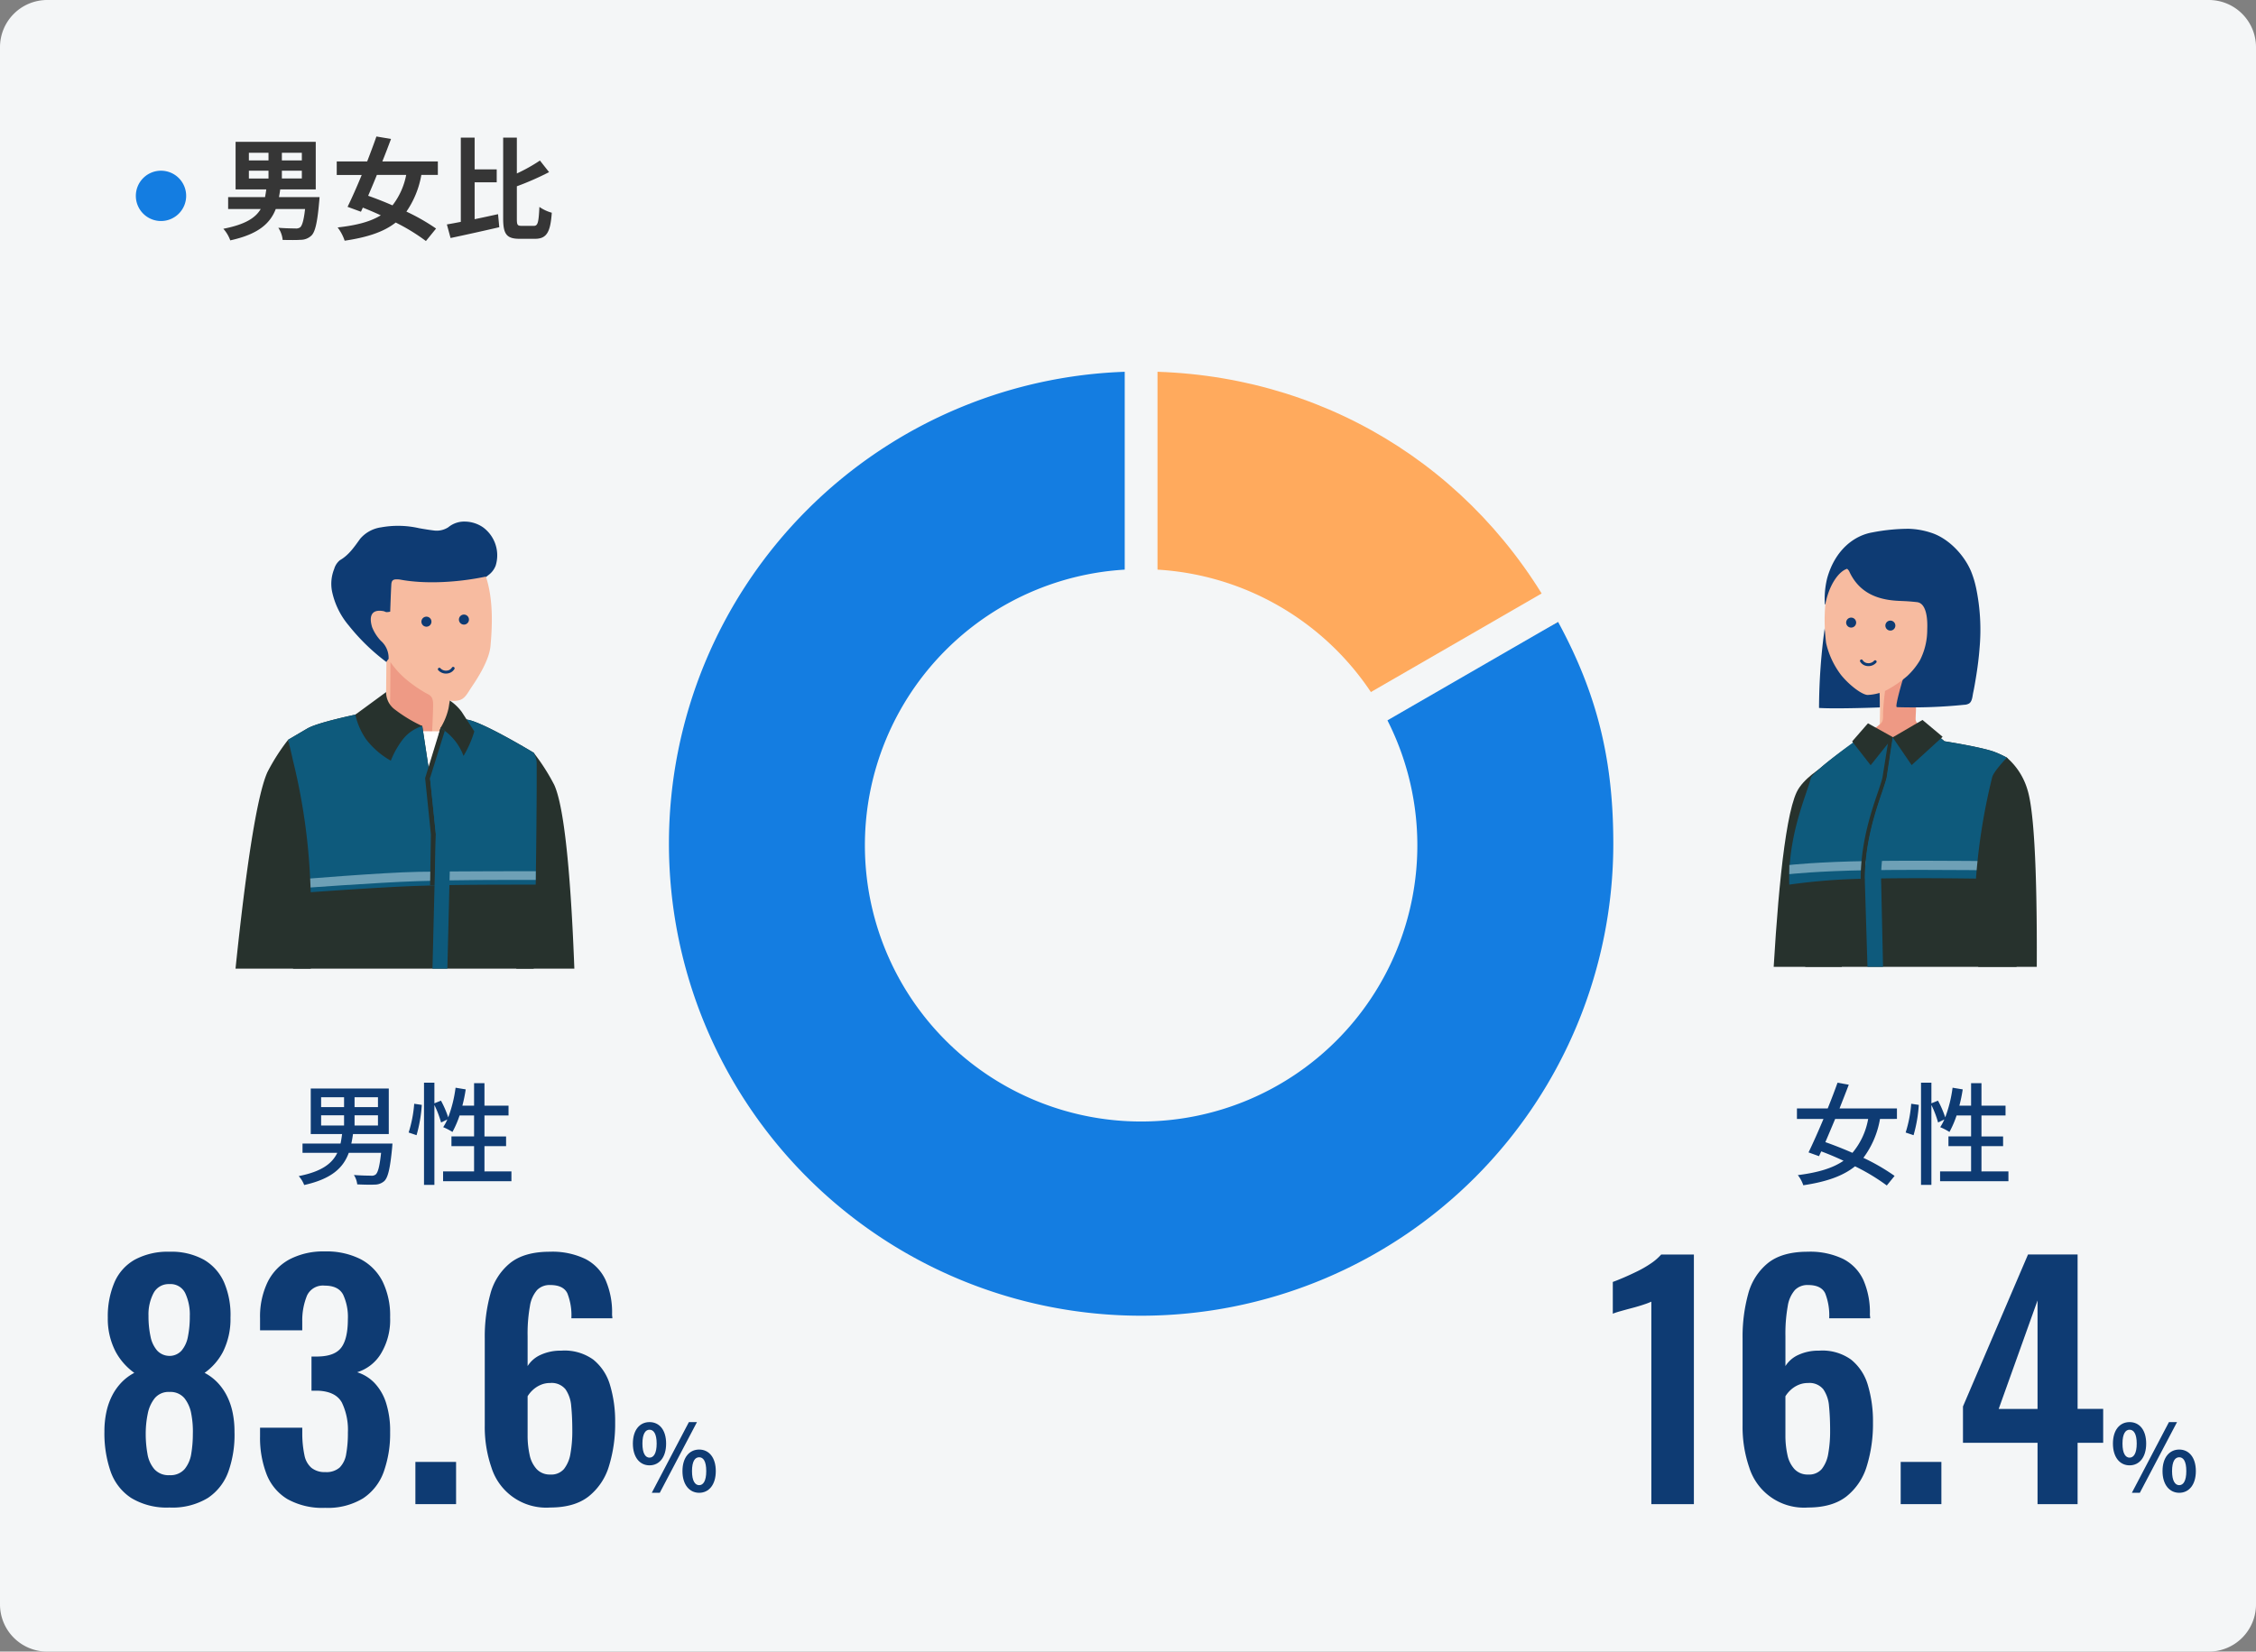 <svg height="350" viewBox="0 0 478 350" width="478" xmlns="http://www.w3.org/2000/svg" xmlns:xlink="http://www.w3.org/1999/xlink"><rect x="0" y="0" width="478" height="350" fill="#808080" stroke="none"/><clipPath id="a"><path d="m0 0h478v350h-478z"/></clipPath><clipPath id="b"><path d="m47.385 106.552h77.073v98.726h-77.073z"/></clipPath><clipPath id="c"><path d="m364.721 106.552h76.771v98.34h-76.771z"/></clipPath><g clip-path="url(#a)"><path d="m468 350h-458a10 10 0 0 1 -10-10v-330a10 10 0 0 1 10-10h458a10 10 0 0 1 10 10v330a10 10 0 0 1 -10 10" fill="#f4f6f7"/><path d="m241.779 178.775v-100.046a100.046 100.046 0 1 0 100.047 100.046c0-19.007-3.9-33.561-13.4-50.022z" fill="#147de1"/><path d="m241.779 178.775 88.336-46.969c-17.64-33.174-50.763-53.077-88.336-53.077z" fill="#ffaa5d"/><path d="m300.306 179.139a58.527 58.527 0 1 1 -58.527-58.527 58.527 58.527 0 0 1 58.527 58.527" fill="#f4f6f7"/><path d="m0 53.5a3.472 3.472 0 0 1 -3.009-1.74 3.474 3.474 0 0 1 1.272-4.746l86.643-50.023a3.474 3.474 0 0 1 4.746 1.272 3.474 3.474 0 0 1 -1.272 4.746l-86.643 50.023a3.458 3.458 0 0 1 -1.737.468z" fill="#f4f6f7" transform="translate(241.779 128.752)"/><path d="m0 103.709a3.474 3.474 0 0 1 -3.474-3.474v-100.235a3.474 3.474 0 0 1 3.474-3.474 3.474 3.474 0 0 1 3.474 3.474v100.235a3.474 3.474 0 0 1 -3.474 3.474z" fill="#f4f6f7" transform="translate(241.779 78.54)"/><g fill="#0e3b73"><path d="m35.9 319.47a14.493 14.493 0 0 1 -8.1-2.024 11.041 11.041 0 0 1 -4.376-5.649 24.7 24.7 0 0 1 -1.3-8.393 19.51 19.51 0 0 1 .424-4.211 14.078 14.078 0 0 1 1.241-3.495 11.721 11.721 0 0 1 1.992-2.776 10.461 10.461 0 0 1 2.677-1.991 13.209 13.209 0 0 1 -3.951-4.474 15.021 15.021 0 0 1 -1.666-7.216 18.32 18.32 0 0 1 1.405-7.478 10.1 10.1 0 0 1 4.343-4.833 14.66 14.66 0 0 1 7.314-1.665 14.207 14.207 0 0 1 7.314 1.7 10.414 10.414 0 0 1 4.279 4.833 17.463 17.463 0 0 1 1.339 7.445 15.539 15.539 0 0 1 -1.6 7.249 12.693 12.693 0 0 1 -3.886 4.441 10.5 10.5 0 0 1 2.678 1.991 11.778 11.778 0 0 1 1.992 2.776 14.117 14.117 0 0 1 1.24 3.495 19.509 19.509 0 0 1 .425 4.211 23.272 23.272 0 0 1 -1.273 8.393 11.286 11.286 0 0 1 -4.376 5.649 14.465 14.465 0 0 1 -8.135 2.022m0-6.857a3.947 3.947 0 0 0 3.233-1.306 6.8 6.8 0 0 0 1.4-3.3 25.267 25.267 0 0 0 .327-4.082 19.748 19.748 0 0 0 -.327-4.277 7.346 7.346 0 0 0 -1.469-3.364 3.872 3.872 0 0 0 -3.164-1.304 3.793 3.793 0 0 0 -3.1 1.306 7.6 7.6 0 0 0 -1.5 3.331 20.906 20.906 0 0 0 -.424 4.31 23.449 23.449 0 0 0 .359 4.115 6.662 6.662 0 0 0 1.469 3.3 4.012 4.012 0 0 0 3.2 1.274m0-25.274a3.456 3.456 0 0 0 2.58-1.143 6.383 6.383 0 0 0 1.339-2.972 21.4 21.4 0 0 0 .392-4.31 10.655 10.655 0 0 0 -.98-4.9 3.447 3.447 0 0 0 -3.331-1.894 3.6 3.6 0 0 0 -3.363 1.894 9.692 9.692 0 0 0 -1.077 4.833 20.26 20.26 0 0 0 .423 4.343 6.44 6.44 0 0 0 1.4 3 3.561 3.561 0 0 0 2.612 1.143"/><path d="m68.879 319.536a15.168 15.168 0 0 1 -8-1.861 10.665 10.665 0 0 1 -4.408-5.29 21.441 21.441 0 0 1 -1.372-8v-1.829h8.947v1.567a22.58 22.58 0 0 0 .457 4.246 4.726 4.726 0 0 0 1.47 2.677 4.445 4.445 0 0 0 2.971.914 4.212 4.212 0 0 0 3.037-.979 5.263 5.263 0 0 0 1.372-2.874 24.642 24.642 0 0 0 .359-4.506 13.33 13.33 0 0 0 -1.273-6.368q-1.275-2.318-4.932-2.514h-1.507v-7.249h1.372q3.591-.064 4.963-1.927t1.372-5.976a11.189 11.189 0 0 0 -1.013-5.224q-1.012-1.895-3.885-1.894a3.708 3.708 0 0 0 -3.755 2.09 13.877 13.877 0 0 0 -1.013 5.42v1.959h-8.941v-2.547a16.864 16.864 0 0 1 1.6-7.673 11.007 11.007 0 0 1 4.669-4.833 15.426 15.426 0 0 1 7.446-1.665 16 16 0 0 1 7.576 1.632 10.917 10.917 0 0 1 4.669 4.735 16.467 16.467 0 0 1 1.6 7.609 13.854 13.854 0 0 1 -1.96 7.706 9 9 0 0 1 -5.028 3.919 8.669 8.669 0 0 1 3.657 2.253 10.9 10.9 0 0 1 2.449 4.179 19.4 19.4 0 0 1 .882 6.237 24.165 24.165 0 0 1 -1.339 8.392 11.283 11.283 0 0 1 -4.376 5.65 14.329 14.329 0 0 1 -8.065 2.024"/><path d="m0 0h8.621v8.947h-8.621z" transform="translate(88.013 309.805)"/><path d="m116.554 319.47a12.156 12.156 0 0 1 -12.442-8.523 26.3 26.3 0 0 1 -1.4-8.849v-18.548a34.064 34.064 0 0 1 1.176-9.306 12.54 12.54 0 0 1 4.179-6.563q3-2.416 8.425-2.417a16.128 16.128 0 0 1 7.543 1.535 9.467 9.467 0 0 1 4.277 4.474 17.078 17.078 0 0 1 1.373 7.249 2.832 2.832 0 0 0 .032.424 3.148 3.148 0 0 1 .033.425h-8.687a12.716 12.716 0 0 0 -.848-5.29q-.851-1.764-3.657-1.764a3.717 3.717 0 0 0 -2.744 1.045 6.719 6.719 0 0 0 -1.535 3.429 33.017 33.017 0 0 0 -.489 6.368v6.335a6.265 6.265 0 0 1 2.775-2.384 10.043 10.043 0 0 1 4.343-.882 10.421 10.421 0 0 1 6.792 1.894 10.765 10.765 0 0 1 3.56 5.421 26.592 26.592 0 0 1 1.078 7.9 30.291 30.291 0 0 1 -1.307 9.241 12.923 12.923 0 0 1 -4.31 6.433q-3 2.351-8.163 2.351m.065-6.988a3.526 3.526 0 0 0 2.873-1.176 7.062 7.062 0 0 0 1.372-3.265 26.9 26.9 0 0 0 .392-4.9q0-2.873-.229-5.127a7.244 7.244 0 0 0 -1.208-3.592 3.778 3.778 0 0 0 -3.265-1.338 4.967 4.967 0 0 0 -2.058.424 5.8 5.8 0 0 0 -1.633 1.077 6.356 6.356 0 0 0 -1.077 1.307v8.294a18.73 18.73 0 0 0 .425 4.114 6.325 6.325 0 0 0 1.5 3.037 3.8 3.8 0 0 0 2.906 1.143"/><path d="m134.094 305.921c0-2.9 1.459-4.553 3.522-4.553 2.082 0 3.521 1.654 3.521 4.553s-1.439 4.61-3.521 4.61c-2.063 0-3.522-1.712-3.522-4.61m5.039 0c0-2.121-.661-2.938-1.517-2.938-.837 0-1.5.817-1.5 2.938s.661 2.976 1.5 2.976c.856 0 1.517-.856 1.517-2.976m6.829-4.553h1.712l-7.88 14.98h-1.694zm-1.362 10.389c0-2.9 1.478-4.572 3.541-4.572s3.521 1.673 3.521 4.572c0 2.879-1.46 4.591-3.521 4.591s-3.541-1.712-3.541-4.591m5.039 0c0-2.14-.643-2.938-1.5-2.938s-1.518.8-1.518 2.938c0 2.1.662 2.977 1.518 2.977s1.5-.876 1.5-2.977"/><path d="m83.084 243.241c-.424 4.393-.874 6.283-1.653 7.039a3.035 3.035 0 0 1 -2.055.756c-.755.047-2.2.024-3.685-.048a4.579 4.579 0 0 0 -.708-1.988c1.488.119 3 .142 3.59.142a1.382 1.382 0 0 0 1.015-.236c.5-.425.851-1.748 1.158-4.606h-6.846c-1.157 3.165-3.614 5.527-9.448 6.826a5.993 5.993 0 0 0 -1.158-1.889c4.89-.969 7.086-2.67 8.173-4.937h-7.37v-1.961h8.055c.141-.637.236-1.323.331-2.008h-6.642v-9.66h16.534v9.66h-7.582c-.094.685-.213 1.371-.354 2.008h8.717zm-15.046-8.622h4.862v-2.1h-4.862zm0 3.9h4.862v-2.173h-4.862zm12.046-6h-4.96v2.1h4.96zm0 3.827h-4.96v2.173h4.96z"/><path d="m86.582 240a26.792 26.792 0 0 0 1.181-6.094l1.606.236a29.942 29.942 0 0 1 -1.11 6.425zm21.778 8.244v2.079h-14.479v-2.079h6.566v-5.362h-4.795v-2.055h4.795v-4.44h-3.07a21.332 21.332 0 0 1 -1.512 3.495 12.714 12.714 0 0 0 -1.961-1.015 10.5 10.5 0 0 0 .874-1.629l-1.322.636a21.625 21.625 0 0 0 -1.417-3.708v16.936h-2.2v-21.66h2.2v4.37l1.393-.567a21.169 21.169 0 0 1 1.535 3.543 27.745 27.745 0 0 0 1.559-6.283l2.149.354a31.671 31.671 0 0 1 -.708 3.45h2.48v-4.769h2.2v4.773h5.1v2.078h-5.1v4.44h4.582v2.055h-4.582v5.362z"/><path d="m349.884 318.752v-42.907a15.144 15.144 0 0 1 -1.535.587q-1.143.391-2.514.751t-2.515.686a15.269 15.269 0 0 0 -1.6.523v-6.727q.914-.327 2.285-.914t2.906-1.339a22.838 22.838 0 0 0 2.875-1.666 11.422 11.422 0 0 0 2.188-1.893h6.926v52.9z"/><path d="m383.06 319.47a12.158 12.158 0 0 1 -12.442-8.523 26.321 26.321 0 0 1 -1.4-8.849v-18.548a34.1 34.1 0 0 1 1.176-9.306 12.546 12.546 0 0 1 4.179-6.563q3-2.416 8.426-2.417a16.131 16.131 0 0 1 7.543 1.535 9.472 9.472 0 0 1 4.277 4.474 17.079 17.079 0 0 1 1.372 7.249 2.714 2.714 0 0 0 .033.424 3.147 3.147 0 0 1 .033.425h-8.688a12.734 12.734 0 0 0 -.847-5.29q-.85-1.764-3.658-1.764a3.713 3.713 0 0 0 -2.743 1.045 6.711 6.711 0 0 0 -1.535 3.429 33 33 0 0 0 -.49 6.368v6.335a6.271 6.271 0 0 1 2.775-2.384 10.048 10.048 0 0 1 4.344-.882 10.418 10.418 0 0 1 6.791 1.894 10.766 10.766 0 0 1 3.561 5.421 26.593 26.593 0 0 1 1.078 7.9 30.322 30.322 0 0 1 -1.307 9.241 12.923 12.923 0 0 1 -4.31 6.433q-3.006 2.351-8.164 2.351m.066-6.988a3.527 3.527 0 0 0 2.87-1.174 7.071 7.071 0 0 0 1.371-3.265 26.8 26.8 0 0 0 .393-4.9q0-2.873-.229-5.127a7.254 7.254 0 0 0 -1.209-3.592 3.776 3.776 0 0 0 -3.265-1.338 4.966 4.966 0 0 0 -2.057.424 5.781 5.781 0 0 0 -1.633 1.077 6.4 6.4 0 0 0 -1.078 1.307v8.294a18.669 18.669 0 0 0 .426 4.114 6.316 6.316 0 0 0 1.5 3.037 3.8 3.8 0 0 0 2.906 1.143"/><path d="m0 0h8.621v8.947h-8.621z" transform="translate(402.718 309.805)"/><path d="m431.714 318.752v-13h-15.8v-7.702l13.781-32.2h10.505v32.719h5.42v7.184h-5.42v13zm-8.229-20.18h8.229v-22.988z"/><path d="m447.688 305.921c0-2.9 1.459-4.553 3.522-4.553 2.082 0 3.521 1.654 3.521 4.553s-1.439 4.61-3.521 4.61c-2.063 0-3.522-1.712-3.522-4.61m5.039 0c0-2.121-.662-2.938-1.517-2.938-.838 0-1.5.817-1.5 2.938s.66 2.976 1.5 2.976c.855 0 1.517-.856 1.517-2.976m6.828-4.553h1.713l-7.881 14.98h-1.687zm-1.361 10.389c0-2.9 1.478-4.572 3.541-4.572s3.521 1.673 3.521 4.572c0 2.879-1.461 4.591-3.521 4.591s-3.541-1.712-3.541-4.591m5.039 0c0-2.14-.643-2.938-1.5-2.938s-1.518.8-1.518 2.938c0 2.1.661 2.977 1.518 2.977s1.5-.876 1.5-2.977"/><path d="m398.333 237.123a19.132 19.132 0 0 1 -3.519 8.244 43.684 43.684 0 0 1 6.613 3.826l-1.654 2.032a42.625 42.625 0 0 0 -6.731-4.063c-2.553 2.055-6.047 3.283-10.961 4.015a7.026 7.026 0 0 0 -1.158-2.149c4.275-.543 7.394-1.465 9.685-3.047-1.582-.733-3.189-1.418-4.724-1.984l-.473 1.016-2.22-.8c.921-1.889 2.056-4.44 3.166-7.086h-5.622v-2.227h6.52c.756-1.89 1.488-3.78 2.078-5.457l2.385.426c-.59 1.559-1.276 3.283-1.959 5.031h12.164v2.22zm-9.5 0c-.709 1.7-1.418 3.378-2.078 4.913 1.818.638 3.8 1.418 5.738 2.268a15.271 15.271 0 0 0 3.332-7.181z"/><path d="m403.767 240a26.845 26.845 0 0 0 1.181-6.094l1.606.236a30 30 0 0 1 -1.11 6.425zm21.777 8.244v2.079h-14.479v-2.079h6.567v-5.362h-4.795v-2.055h4.795v-4.44h-3.07a21.334 21.334 0 0 1 -1.512 3.495 12.758 12.758 0 0 0 -1.961-1.015 10.589 10.589 0 0 0 .873-1.629l-1.322.636a21.613 21.613 0 0 0 -1.416-3.708v16.936h-2.2v-21.66h2.2v4.37l1.392-.567a21.168 21.168 0 0 1 1.535 3.543 27.743 27.743 0 0 0 1.559-6.283l2.15.354a31.907 31.907 0 0 1 -.709 3.45h2.481v-4.769h2.2v4.773h5.1v2.078h-5.1v4.44h4.582v2.055h-4.582v5.362z"/></g><path d="m67.708 41.773s-.047.756-.094 1.133c-.378 4.3-.851 6.236-1.607 6.992a3.321 3.321 0 0 1 -2.362.921c-.826.071-2.268.047-3.755.024a5.582 5.582 0 0 0 -.922-2.575c1.465.118 2.953.142 3.591.142a1.487 1.487 0 0 0 1.039-.236c.425-.354.779-1.536 1.039-3.874h-6.212c-1.18 3.047-3.684 5.338-9.637 6.637a7.541 7.541 0 0 0 -1.464-2.456c4.6-.9 6.8-2.291 7.913-4.181h-6.9v-2.527h7.819c.094-.52.188-1.063.259-1.63h-6.5v-10.086h16.985v10.086h-7.53c-.071.567-.165 1.086-.26 1.63zm-14.975-7.773h4.157v-1.63h-4.157zm0 3.827h4.157v-1.652h-4.157zm11.22-5.457h-4.229v1.63h4.229zm0 3.8h-4.229v1.653h4.229z" fill="#363636"/><path d="m89.275 37.072a19.645 19.645 0 0 1 -3.165 7.771 42.9 42.9 0 0 1 6.283 3.591l-2.149 2.645a41.029 41.029 0 0 0 -6.4-3.921c-2.551 2.008-6.047 3.142-10.818 3.85a9.516 9.516 0 0 0 -1.489-2.808c3.967-.448 6.919-1.2 9.14-2.574-1.275-.591-2.551-1.134-3.8-1.63l-.4.874-2.835-1.04c.9-1.842 1.961-4.228 3-6.755h-5.295v-2.861h6.448c.709-1.843 1.394-3.661 1.961-5.291l3.094.52c-.566 1.511-1.181 3.141-1.842 4.771h11.763v2.858zm-9.424 0c-.614 1.536-1.252 3.023-1.843 4.417 1.607.567 3.378 1.252 5.15 2.032a15.142 15.142 0 0 0 2.905-6.449z" fill="#363636"/><path d="m100.567 46.449c1.63-.331 3.331-.708 4.961-1.063l.26 2.764c-3.567.826-7.417 1.677-10.323 2.291l-.779-2.882c.874-.142 1.866-.331 2.952-.543v-17.857h2.929v6.731h4.678v2.742h-4.678zm12.543 1.417c.874 0 1.016-.8 1.181-4.015a8.579 8.579 0 0 0 2.622 1.228c-.283 3.992-1.016 5.527-3.543 5.527h-3.26c-2.74 0-3.5-.945-3.5-4.3v-17.147h2.9v7.6a35.36 35.36 0 0 0 4.89-2.739l1.937 2.456a59.573 59.573 0 0 1 -6.827 3v6.85c0 1.347.118 1.535 1.017 1.535z" fill="#363636"/><path d="m34.113 36.176a5.331 5.331 0 1 1 -5.331 5.331 5.331 5.331 0 0 1 5.331-5.331" fill="#147de1"/></g><g clip-path="url(#b)"><path d="m81.878 140.3a43.549 43.549 0 0 1 -8-7.765 16.407 16.407 0 0 1 -3.52-7.181 8.388 8.388 0 0 1 .442-4.76 3.769 3.769 0 0 1 1.2-1.865c1.932-1.106 3.07-2.841 4.326-4.571a7.134 7.134 0 0 1 4.456-2.41 20.007 20.007 0 0 1 8.021.188c1.058.184 2.12.364 3.186.489a4.491 4.491 0 0 0 3-.693 5.293 5.293 0 0 1 3.541-1.2 6.933 6.933 0 0 1 3.78 1.192 7.356 7.356 0 0 1 2.706 8.157 4.45 4.45 0 0 1 -1.583 2.029 12.733 12.733 0 0 1 -2.07 1.427c-1.567.7-3.34.57-4.992.91a29.43 29.43 0 0 1 -5.454.177c-1.591.025-3.3-.948-4.724-.054-1.448.911-.647 2.782-1.036 4.187a2.379 2.379 0 0 1 -2.243 1.944c-2.6.26-2.53 1.783-1.728 3.661.733 1.715 2.368 3.173 1.547 5.342-.2.3-.494.75-.851.793" fill="#0e3b73"/><path d="m82.335 139.65a4.821 4.821 0 0 0 -1.665-3.877 9.168 9.168 0 0 1 -1.833-2.879c-.72-2.4-.066-3.856 2.444-3.374.208.04.4.18.609.2a3.883 3.883 0 0 0 .783-.1c.075-1.892.131-3.816.238-5.737.049-.879.377-1.134 1.218-1.11a4.073 4.073 0 0 1 .644.052c5.6 1.049 12.661.535 18.175-.642 1.719 5.177 1.283 11.276.977 14.723s-3.516 7.958-4.149 8.911-1.256 2.23-2.389 2.545a4.03 4.03 0 0 1 -2.088.085s-1.115 11.5-1.426 11.39c-3.312-1.918-12.093-10.466-12.086-11.112.025-2.245.06-6.181.09-8.426a2.283 2.283 0 0 1 .458-.651" fill="#f7bba0"/><path d="m82.646 148.751c.076-2.421.072-8.451.072-8.451a19.036 19.036 0 0 0 3.2 3.559 28.711 28.711 0 0 0 4.154 2.92c.844.5 1.668.6 1.694 2.372s-.275 7.082-.275 7.082-7.71-2.745-8.869-6.947a3.416 3.416 0 0 0 .021-.535" fill="#ee9a85"/><path d="m88.441 154.947 6.407.054-3.757 10.977z" fill="#fff"/><path d="m113.064 159.507a43.112 43.112 0 0 1 4.387 6.863c5.242 11.661 4.912 79.428 4.912 79.428h-9.485l-3.552-25.278s.169-18.769 0-21.607c-.521-8.737 2.25-32.753 2.725-35.076.246-1.2 1.013-4.33 1.013-4.33" fill="#27322d"/><path d="m113.7 161.443a4.973 4.973 0 0 0 -.636-1.936s-11.574-7.008-14.409-7.032a50.822 50.822 0 0 0 -5.32 1.788l-2.244 10.242-1.619-10.643-4.972-1.212-7.251-1.613s-9.685 1.911-12.124 3.341c-1.329.778-4.084 2.4-4.084 2.4a15.733 15.733 0 0 1 .4 3.667c-.737 5.6-.244 10.964-.225 16.552 0 .519 1.994 63.385 1.994 63.385l47.872-.3s.6-1.622.858-2.445c.02-1.216-1.254-1.923-1.227-3.152.076-3.436 1.542-14.009 2.242-26.457.588-10.456.826-43.4.74-46.581" fill="#27322d"/><path d="m61.446 160.444c-.736 5.6-.243 10.964-.225 16.552 0 .146.159 5.244.387 12.49a2.3 2.3 0 0 1 1.083-.186s17.21-1.283 25.84-1.566c8.32-.273 16.652-.265 24.977-.262.181-11.882.243-24.151.192-26.029a4.981 4.981 0 0 0 -.636-1.937s-11.573-7.007-14.408-7.031a50.787 50.787 0 0 0 -5.321 1.787l-2.244 10.243-1.618-10.643-4.973-1.212-7.25-1.613s-9.686 1.911-12.125 3.34c-1.329.779-4.084 2.4-4.084 2.4a15.733 15.733 0 0 1 .4 3.667" fill="#0e5a7c"/><path d="m113.508 186.468c-8.325 0-16.657-.012-24.977.261-8.63.284-25.84 1.566-25.84 1.566v-1.879s18.134-1.522 25.954-1.661 24.877-.137 24.877-.137z" fill="#6ea0b6"/><g fill="#27322d"><path d="m93.335 154.263a13.738 13.738 0 0 0 1.689-4.112c.156-.9.276-1.7.276-1.7a10.154 10.154 0 0 1 2.537 2.42l2.663 4.122a23.011 23.011 0 0 1 -2.288 5.205 11.687 11.687 0 0 0 -4.877-5.933"/><path d="m81.809 146.664a4.56 4.56 0 0 0 1.9 3.728 30.367 30.367 0 0 0 5.759 3.47 8.391 8.391 0 0 0 -4.138 2.851 18.775 18.775 0 0 0 -2.525 4.487 17.184 17.184 0 0 1 -5.2-4.482 14.6 14.6 0 0 1 -2.314-5.274z"/><path d="m61.042 156.777a43.056 43.056 0 0 0 -4.385 6.862c-5.241 11.657-10.036 79-10.036 79l11.458 3.161 7.521-33.014s.79-16.536 0-28.654a128.821 128.821 0 0 0 -3.54-23.026c-.246-1.2-1.013-4.329-1.013-4.329"/><path d="m91.111 164.9 3.129-10.024-.9-.611-3.264 10.635 1.224 11.915-.173 10.817h1.035l.179-10.991z"/></g><path d="m94.242 164.505-3.131.393c.276 2.248 1.226 11.916 1.226 11.916l-.727 29.386h3.151l.733-29.56z" fill="#0e5a7c"/><path d="m89.289 131.743a1.063 1.063 0 1 0 1.062-1.062 1.062 1.062 0 0 0 -1.062 1.062" fill="#0e3b73"/><path d="m97.237 131.3a1.063 1.063 0 1 0 1.062-1.062 1.062 1.062 0 0 0 -1.062 1.062" fill="#0e3b73"/><path d="m94.5 142.744a2.2 2.2 0 0 1 -1.642-.717.308.308 0 1 1 .459-.413 1.6 1.6 0 0 0 1.37.5 1.385 1.385 0 0 0 1.072-.658.309.309 0 0 1 .538.3 2 2 0 0 1 -1.542.969 2.311 2.311 0 0 1 -.255.019z" fill="#0e3b73"/></g><g clip-path="url(#c)"><path d="m398.372 146.306a10.776 10.776 0 0 0 -.305-2.3s-11.411-7.622-11.442-10.962a127.629 127.629 0 0 0 -1.211 16.985c3.967.233 12.925-.118 12.925-.118s.033-2.685.033-3.6" fill="#0e3b73"/><path d="m405.355 140.623a20.2 20.2 0 0 0 .015-2.661 23.265 23.265 0 0 1 -2.37 1.982 17.019 17.019 0 0 1 -2.95 2.193c-1.236.687-1.335 1.884-1.394 3.184-.125 2.72.485 5.477-.36 8.163l-.632.534c-.741.443-3.422 2.467-3.422 2.467a24.119 24.119 0 0 0 5.3 1.108 44.321 44.321 0 0 0 11.777-.977 39.067 39.067 0 0 0 -3.525-2.36c-.726-.428-1.932-.861-1.914-1.886.015-.831.089-1.636.083-2.471l-2.513-.068a46.667 46.667 0 0 0 1.907-9.208" fill="#ee9984"/><path d="m411.316 156.617-17.074-.131-2.349 1.8-.749 1.721 1.6 43.491 19.248-46.409z" fill="#ffebd8"/><path d="m418.678 124.526a20.437 20.437 0 0 0 -1.04-3.419c-1.456-3.494-4.752-7-8.426-8.193a16.579 16.579 0 0 0 -4.842-.856 40.727 40.727 0 0 0 -7.671.771c-3.836.66-7.872 3.695-9.55 9.676a18.167 18.167 0 0 0 -.5 5.583l.106-.036c1.462-.309 2.987-5.065 4.564-6.315 2.68 5.424 7.653 6.481 13.093 6.758 2.838.144 3.6 1.9 1.787 4.157a8.207 8.207 0 0 0 -1.591 2.58 10.348 10.348 0 0 0 .014 2.535 12.622 12.622 0 0 1 -.357 2.454c-.271 1.152-.65 2.284-.984 3.41-.356 1.127-1.736 5.932-1.427 6.177a.376.376 0 0 0 .227.056 107.908 107.908 0 0 0 14.121-.511 2.133 2.133 0 0 0 1.039-.293c.652-.463.681-1.56.837-2.277.227-1.039.4-2.094.573-3.142.347-2.1.622-4.214.782-6.337a43.563 43.563 0 0 0 -.752-12.778" fill="#0e3b73"/><path d="m386.751 128.051a38.027 38.027 0 0 0 .165 8.237 17.772 17.772 0 0 0 3.161 6.745c1.863 2.3 4.534 4.238 5.653 4.238a10.375 10.375 0 0 0 2.516-.429s.058 1.165.08 2.035c.039 1.535-.016 3.072-.03 4.608.707-.475.678-1.21.68-1.931 0-1.815.418-5.121.418-5.121a23.914 23.914 0 0 0 4.728-3.187 15.041 15.041 0 0 0 2.686-3.343 14.233 14.233 0 0 0 1.533-6.522c.073-1.629.022-5.538-2.185-5.78-.789-.087-1.567-.156-2.359-.2-.618-.032-1.236-.051-1.854-.088-4.531-.269-8.2-1.927-10.171-6.32a2.061 2.061 0 0 0 -.406-.456c-1.707.509-3.8 3.287-4.615 7.51" fill="#f7bba0"/><path d="m386.06 162.618s-4.007 2.337-5.38 5.242c-5.443 11.513-6.4 79.009-6.4 79.009l9.446.18 4.019-25.107s2.194-11.534 2.416-14.357c.686-8.691-2.885-33.147-3.314-35.47-.222-1.2-.782-9.5-.782-9.5" fill="#27322d"/><path d="m383.706 164.756c1.6-2.192 8.592-7 8.592-7l8.72-1.5 8.245-1.48 2.729 2.309s8.17 1.271 10.781 2.325a21.913 21.913 0 0 1 2.445 1.144s2.367 4.762 2.517 5.9c.733 5.579.242 10.921.224 16.487 0 .517-1.987 63.137-1.987 63.137l-47.684-.3s-.6-1.615-.855-2.434c-.019-1.212 1.249-1.916 1.222-3.14-.075-3.423 5.069-17.288 4.36-29.687-.893-15.625-4.662-16.423-3.8-27.415.685-8.734 3.831-15.441 4.491-18.347" fill="#27322d"/><path d="m395.9 186.21c13.663-.305 31.959.147 31.959.147s.1-3.341.1-3.412c.018-5.566.51-10.908-.224-16.487-.15-1.14-2.517-5.9-2.517-5.9a21.913 21.913 0 0 0 -2.445-1.144c-2.611-1.054-10.781-2.324-10.781-2.324l-2.728-2.31-8.246 1.481-7.881.729s-7.828 5.576-9.431 7.768c-.66 2.907-3.8 9.613-4.49 18.348a35.821 35.821 0 0 0 -.1 4.36 127.5 127.5 0 0 1 16.78-1.254" fill="#0e5a7c"/><path d="m427.856 182.568s-18.3-.3-31.959-.1c-10.869.163-16.78.84-16.78.84v1.942s5.911-.677 16.78-.84c13.663-.2 31.959.1 31.959.1z" fill="#6ea0b6"/><path d="m395.784 153.28 5.3 2.949-4.73 5.937-3.922-5.042z" fill="#27322d"/><path d="m425.218 160.556a14.341 14.341 0 0 1 4.368 6.835c3.7 11.807 1.062 78.689 1.062 78.689l-8.353 3.148-1.612-32.882s-2.9-16.6-2.113-28.668a128.251 128.251 0 0 1 3.526-22.936c.245-1.2 3.122-4.186 3.122-4.186" fill="#27322d"/><path d="m399.787 164.756c-.66 2.906-3.806 9.613-4.491 18.347a35.822 35.822 0 0 0 -.1 4.361h-.928a36.052 36.052 0 0 1 .1-4.361c.685-8.734 3.83-15.441 4.49-18.347l1.251-7.825.975-.7z" fill="#27322d"/><path d="m403.183 164.756c-.66 2.906-3.806 9.613-4.491 18.347a35.829 35.829 0 0 0 -.1 4.361l.384 17.428h-3.295l-.537-17.428a35.841 35.841 0 0 1 .1-4.361c.685-8.734 3.83-15.441 4.49-18.347l1.282-8.5 3.289 1.124z" fill="#0e5a7c"/><path d="m407.339 152.57-6.321 3.689 4.021 5.88 6.565-6z" fill="#27322d"/><g fill="#0e3b73"><path d="m401.588 132.574a1.058 1.058 0 1 1 -1.058-1.058 1.058 1.058 0 0 1 1.058 1.058"/><path d="m393.28 131.938a1.058 1.058 0 1 1 -1.058-1.058 1.058 1.058 0 0 1 1.058 1.058"/><path d="m395.889 141.16q-.1 0-.2-.009a1.994 1.994 0 0 1 -1.558-.931.308.308 0 1 1 .531-.314 1.377 1.377 0 0 0 1.081.63 1.593 1.593 0 0 0 1.352-.53.309.309 0 0 1 .468.4 2.2 2.2 0 0 1 -1.674.754z"/></g></g></svg>